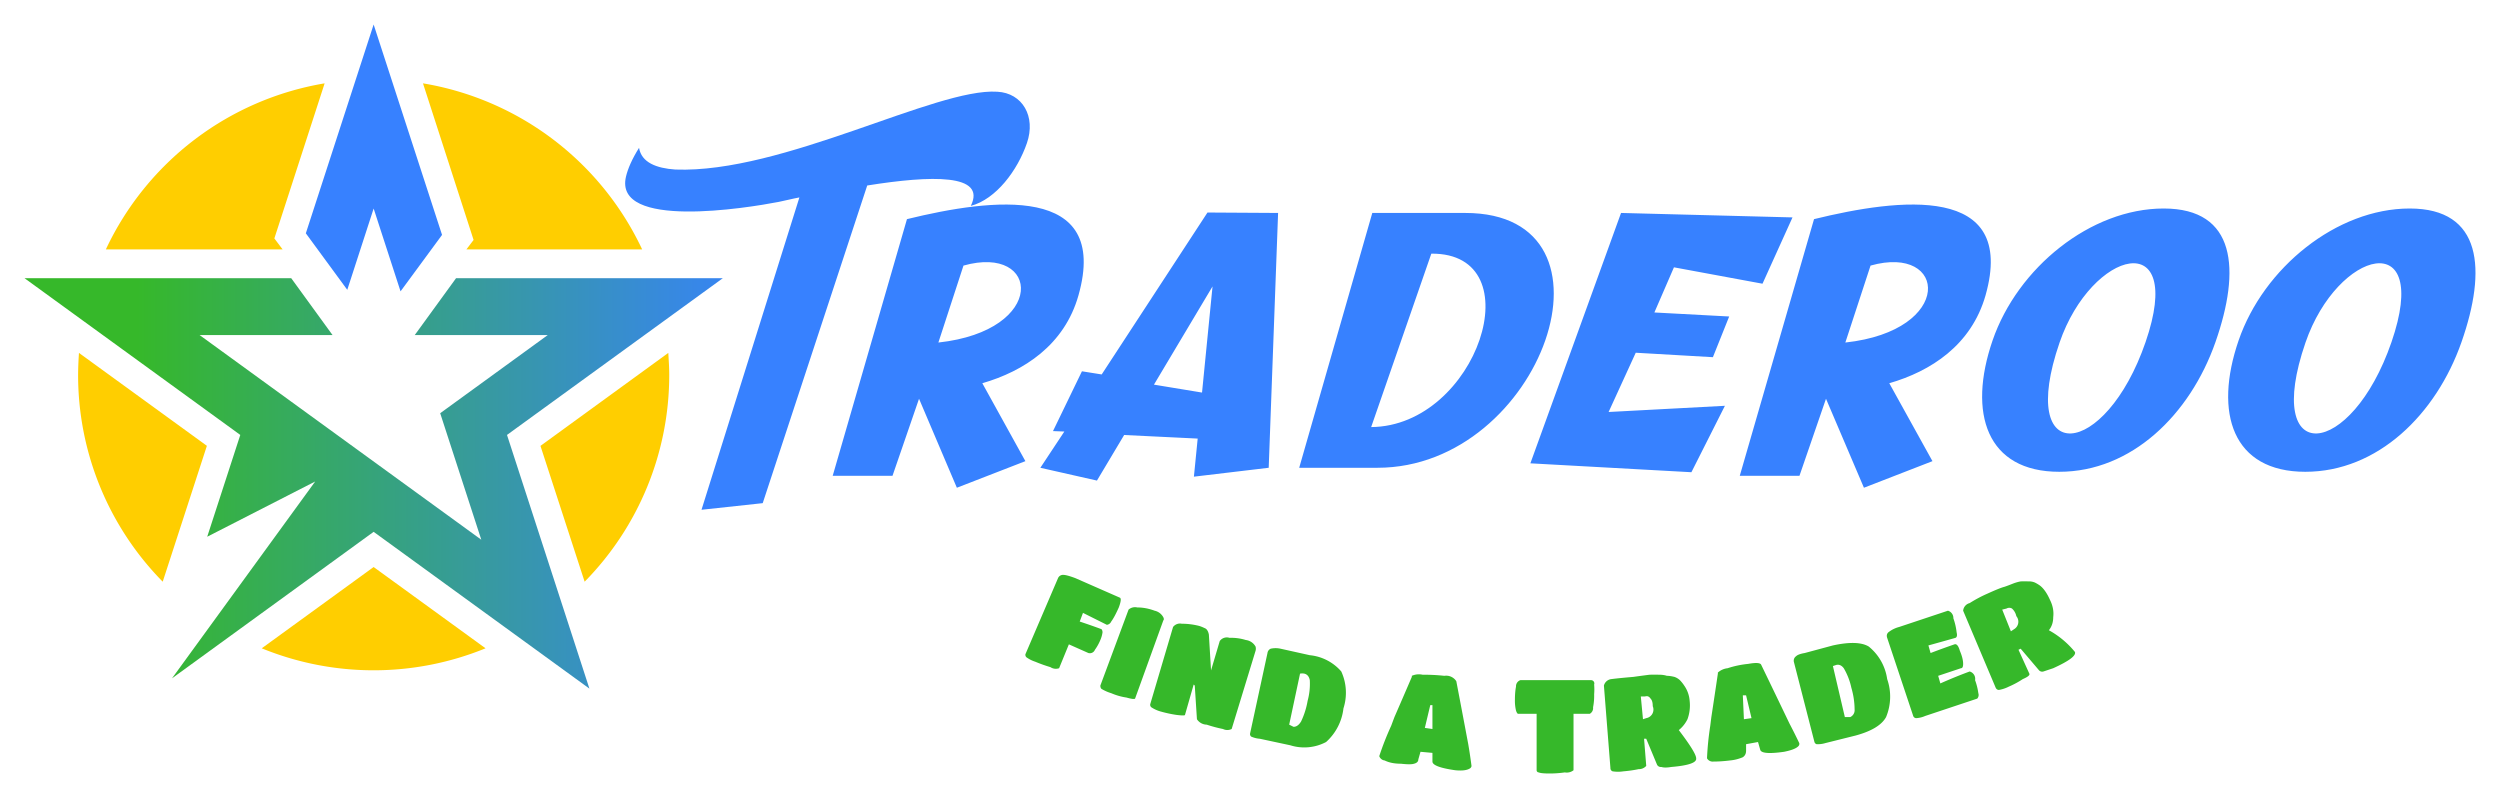 <svg version="1.0" xmlns="http://www.w3.org/2000/svg" xmlns:xlink="http://www.w3.org/1999/xlink" x="0" y="0" width="2400" height="766.08" viewBox="54.821 88.235 230.357 73.53" preserveAspectRatio="xMidYMid meet" color-interpolation-filters="sRGB"><g><defs><linearGradient id="92" x1="0%" y1="0%" x2="100%" y2="0%"><stop offset="0%" stop-color="#fa71cd"></stop> <stop offset="100%" stop-color="#9b59b6"></stop></linearGradient><linearGradient id="93" x1="0%" y1="0%" x2="100%" y2="0%"><stop offset="0%" stop-color="#f9d423"></stop> <stop offset="100%" stop-color="#f83600"></stop></linearGradient><linearGradient id="94" x1="0%" y1="0%" x2="100%" y2="0%"><stop offset="0%" stop-color="#0064d2"></stop> <stop offset="100%" stop-color="#1cb0f6"></stop></linearGradient><linearGradient id="95" x1="0%" y1="0%" x2="100%" y2="0%"><stop offset="0%" stop-color="#f00978"></stop> <stop offset="100%" stop-color="#3f51b1"></stop></linearGradient><linearGradient id="96" x1="0%" y1="0%" x2="100%" y2="0%"><stop offset="0%" stop-color="#7873f5"></stop> <stop offset="100%" stop-color="#ec77ab"></stop></linearGradient><linearGradient id="97" x1="0%" y1="0%" x2="100%" y2="0%"><stop offset="0%" stop-color="#f9d423"></stop> <stop offset="100%" stop-color="#e14fad"></stop></linearGradient><linearGradient id="98" x1="0%" y1="0%" x2="100%" y2="0%"><stop offset="0%" stop-color="#009efd"></stop> <stop offset="100%" stop-color="#2af598"></stop></linearGradient><linearGradient id="99" x1="0%" y1="0%" x2="100%" y2="0%"><stop offset="0%" stop-color="#ffcc00"></stop> <stop offset="100%" stop-color="#00b140"></stop></linearGradient><linearGradient id="100" x1="0%" y1="0%" x2="100%" y2="0%"><stop offset="0%" stop-color="#d51007"></stop> <stop offset="100%" stop-color="#ff8177"></stop></linearGradient><linearGradient id="102" x1="0%" y1="0%" x2="100%" y2="0%"><stop offset="0%" stop-color="#a2b6df"></stop> <stop offset="100%" stop-color="#0c3483"></stop></linearGradient><linearGradient id="103" x1="0%" y1="0%" x2="100%" y2="0%"><stop offset="0%" stop-color="#7ac5d8"></stop> <stop offset="100%" stop-color="#eea2a2"></stop></linearGradient><linearGradient id="104" x1="0%" y1="0%" x2="100%" y2="0%"><stop offset="0%" stop-color="#00ecbc"></stop> <stop offset="100%" stop-color="#007adf"></stop></linearGradient><linearGradient id="105" x1="0%" y1="0%" x2="100%" y2="0%"><stop offset="0%" stop-color="#b88746"></stop> <stop offset="100%" stop-color="#fdf5a6"></stop></linearGradient></defs><g fill="#3781FF" class="icon-text-wrapper icon-svg-group iconsvg" transform="translate(57.08,90.493)"><g class="iconsvg-imagesvg" transform="translate(0,0)"><g><rect fill="#3781FF" fill-opacity="0" stroke-width="2" x="0" y="0" width="64.345" height="61.194" class="image-rect"></rect> <svg x="0" y="0" width="64.345" height="61.194" filtersec="colorsb7679296645" class="image-svg-svg primary" style="overflow: visible;"><svg xmlns="http://www.w3.org/2000/svg" viewBox="0 0 105.15 100"><defs><linearGradient id="83c9df3a-040f-4c84-bbc3-d05c94b9720f" x1="17.09" y1="69.1" x2="111.66" y2="69.1" gradientUnits="userSpaceOnUse"><stop offset="0" stop-color="#36B82A"></stop><stop offset="1" stop-color="#3781FF"></stop></linearGradient></defs><path fill="url(#83c9df3a-040f-4c84-bbc3-d05c94b9720f)" d="M105.15 38.2H64.98l-6.22 8.56h20.03l-16.2 11.77 6.19 19.05-42.42-30.82h20.02l-6.22-8.56H0l32.49 23.6-4.98 15.33 16.26-8.32-21.56 29.64 30.36-22.06L85.06 100 72.65 61.8l32.5-23.6z"></path><path fill="#3781FF" d="M62.87 31.68L52.57 0 42.36 31.44l6.24 8.51 3.97-12.24 4.05 12.47 6.25-8.5z"></path><path d="M67.62 32.44L60 8.86a44.55 44.55 0 0 1 33 25H66.54zm-30-.23l7.57-23.35a44.53 44.53 0 0 0-32.94 25h26.61zm59.32 17.24l-19.25 14 6.65 20.45a44.39 44.39 0 0 0 12.74-31.16c0-1.11-.08-2.2-.14-3.29zM35.72 93.93a44.54 44.54 0 0 0 33.7 0L52.57 81.69zM8.07 52.74A44.35 44.35 0 0 0 20.81 83.9l6.65-20.46L8.2 49.45a51.1 51.1 0 0 0-.13 3.29z" fill="#FFCE00"></path></svg></svg> </g></g> <g transform="translate(55.345,6.181)"><g fill-rule="" class="tp-name iconsvg-namesvg" transform="translate(0,0)"><g transform="scale(1)"><g><path d="M40.016-35.1C34.353-35.47 20.25-27.56 10.347-27.93 8.598-28.05 7.231-28.58 7.006-29.93 6.365-28.91 5.975-28.01 5.803-27.28 4.646-22.38 16.955-24.38 19.881-24.95 20.492-25.07 21.121-25.24 21.782-25.36L12.762 3.42 18.402 2.81 28.031-26.46C33.935-27.4 39.05-27.56 37.574-24.58 39.907-25.2 41.88-27.85 42.747-30.37 43.591-32.82 42.335-34.98 40.016-35.1ZM31.693-23.36L24.85 0.29 30.36 0.29 32.805-6.81 36.291 1.39 42.605-1.06 38.637-8.24C42.436-9.34 46.202-11.74 47.5-16.35 50.4-26.66 39.525-25.28 31.693-23.36ZM34.588-11.99L36.9-19.08C43.988-21.08 44.667-13.09 34.588-11.99ZM43.985-0.45L49.199 0.73 51.705-3.47 58.481-3.14 58.133 0.37 65.025-0.45 65.89-23.93 59.384-23.97 49.636-9.05 47.816-9.34 45.149-3.83 46.195-3.79 43.985-0.45ZM59.849-17.16L58.881-7.38 54.452-8.11 59.849-17.16ZM83.13-23.93L74.57-23.93 67.835-0.45 75.045-0.45C90.215-0.45 98.42-23.93 83.13-23.93ZM74.466-4.2L80.009-20.18C89.496-20.26 84.234-4.28 74.466-4.2ZM110.525-17.41L113.289-23.52 97.49-23.93 89.136-0.86 103.974-0.04 107.061-6.16 96.345-5.59 98.845-11.05 105.954-10.64 107.455-14.39 100.562-14.76 102.365-18.92 110.525-17.41ZM115.273-23.36L108.43 0.29 113.93 0.29 116.375-6.81 119.871 1.39 126.185-1.06 122.207-8.24C126.016-9.34 129.772-11.74 131.08-16.35 133.98-26.66 123.105-25.28 115.273-23.36ZM118.158-11.99L120.48-19.08C127.568-21.08 128.247-13.09 118.158-11.99ZM152.262-12.03C154.602-18.71 154.171-24.34 147.491-24.34 140.761-24.34 134.031-18.88 131.727-12.19 129.41-5.46 131.188-0.08 137.868-0.08 144.518-0.08 149.919-5.34 152.262-12.03ZM137.898-11.99C140.86-20.59 149.527-22.79 145.822-12.03 142.1-1.22 133.911-0.41 137.898-11.99ZM174.932-12.03C177.272-18.71 176.841-24.34 170.161-24.34 163.431-24.34 156.701-18.88 154.397-12.19 152.08-5.46 153.858-0.08 160.538-0.08 167.188-0.08 172.589-5.34 174.932-12.03ZM160.558-11.99C163.52-20.59 172.187-22.79 168.482-12.03 164.76-1.22 156.571-0.41 160.558-11.99Z" transform="translate(-5.727, 35.113)"></path></g> </g></g> <g fill-rule="evenodd" class="tp-slogan iconsvg-slogansvg" fill="#36B82A" transform="translate(36.885,44.533)"> <g transform="scale(1, 1)"><g transform="scale(1)"><path d="M 11.5 11.9 L 13.6 4.8 A 0.8 0.8 0 0 1 14.4 4.5 Q 15.2 4.5 16 4.7 A 3.3 3.3 0 0 1 16.5 4.9 Q 16.8 5 16.9 5.5 L 17.1 8.8 L 17.1 8.8 L 17.9 6.1 A 0.8 0.8 0 0 1 18.8 5.8 A 4.5 4.5 0 0 1 20.3 6 A 1.2 1.2 0 0 1 21.2 6.6 A 0.7 0.7 0 0 1 21.2 7 L 19 14.2 A 0.9 0.9 0 0 1 18.2 14.2 A 12.6 12.6 0 0 1 16.7 13.8 A 1.1 1.1 0 0 1 15.8 13.3 L 15.6 10.2 L 15.5 10.1 L 14.7 12.9 Q 14.7 13 13.9 12.9 A 11.4 11.4 0 0 1 12.5 12.6 A 3.1 3.1 0 0 1 11.6 12.2 A 0.3 0.3 0 0 1 11.5 11.9 Z M 87.7 11.4 L 82.9 13 A 2.4 2.4 0 0 1 82.1 13.2 A 0.3 0.3 0 0 1 81.8 13 L 79.4 5.8 Q 79.3 5.5 79.5 5.3 A 2.7 2.7 0 0 1 80.5 4.8 L 85 3.3 A 0.7 0.7 0 0 1 85.5 4 A 5.7 5.7 0 0 1 85.8 5.3 Q 85.9 5.7 85.7 5.8 Q 85 6 83.2 6.5 L 83.4 7.2 A 74.3 74.3 0 0 1 85.6 6.4 Q 85.9 6.3 86.1 7 Q 86.4 7.7 86.4 8.2 Q 86.4 8.6 86.2 8.6 L 84.1 9.3 L 84.3 10 A 46.1 46.1 0 0 1 87 8.9 A 0.7 0.7 0 0 1 87.5 9.7 A 5.6 5.6 0 0 1 87.8 10.9 A 0.5 0.5 0 0 1 87.7 11.4 Z M 91.5 6.9 L 92.5 9.1 Q 92.6 9.3 91.9 9.6 Q 91.3 10 90.6 10.3 A 3.2 3.2 0 0 1 89.7 10.6 Q 89.5 10.6 89.4 10.4 L 86.4 3.3 A 0.8 0.8 0 0 1 87 2.6 A 12.3 12.3 0 0 1 88.7 1.7 Q 89.8 1.2 90.2 1.1 Q 90.5 1 91 0.8 A 3.8 3.8 0 0 1 91.7 0.6 A 8.5 8.5 0 0 1 92.4 0.6 A 1.4 1.4 0 0 1 93 0.7 A 3.4 3.4 0 0 1 93.5 1 Q 94 1.4 94.4 2.3 Q 94.8 3.1 94.7 3.9 Q 94.7 4.6 94.3 5.1 A 8.2 8.2 0 0 1 96.7 7.1 Q 96.9 7.6 94.7 8.6 Q 94.1 8.8 93.8 8.9 A 0.4 0.4 0 0 1 93.4 8.8 L 91.7 6.8 L 91.5 6.9 Z M 57 15.1 L 57.2 17.6 A 0.9 0.9 0 0 1 56.5 17.9 A 11.3 11.3 0 0 1 55.1 18.1 A 3.2 3.2 0 0 1 54.1 18.1 A 0.3 0.3 0 0 1 53.9 17.8 L 53.3 10.2 A 0.8 0.8 0 0 1 54 9.6 Q 54.8 9.5 56 9.4 A 120.7 120.7 0 0 1 57.5 9.2 A 14.7 14.7 0 0 1 58.4 9.2 Q 58.8 9.2 59.1 9.3 Q 59.4 9.3 59.8 9.4 A 1.4 1.4 0 0 1 60.3 9.7 A 3.4 3.4 0 0 1 60.7 10.2 A 2.8 2.8 0 0 1 61.2 11.6 A 3.7 3.7 0 0 1 61 13.3 Q 60.7 13.9 60.2 14.3 Q 61.8 16.4 61.8 16.9 Q 61.9 17.5 59.5 17.7 Q 58.9 17.8 58.6 17.7 A 0.4 0.4 0 0 1 58.2 17.5 L 57.2 15.1 L 57 15.1 Z M 0 7.3 L 3 0.3 A 0.5 0.5 0 0 1 3.5 0 Q 3.8 0 4.6 0.3 L 8.7 2.1 Q 8.9 2.2 8.6 3 Q 8.2 3.9 7.9 4.3 A 0.5 0.5 0 0 1 7.5 4.6 L 5.3 3.5 L 5 4.3 A 58.9 58.9 0 0 1 7 5 Q 7.1 5.1 7.1 5.3 A 2.7 2.7 0 0 1 6.9 6 A 4.4 4.4 0 0 1 6.4 6.9 A 0.5 0.5 0 0 1 5.8 7.2 L 4 6.4 L 3.1 8.6 A 0.9 0.9 0 0 1 2.3 8.5 A 13.6 13.6 0 0 1 0.9 8 A 3 3 0 0 1 0.1 7.6 A 0.3 0.3 0 0 1 0 7.3 Z M 37.5 17.2 L 37.5 16.4 L 36.4 16.3 L 36.2 17 Q 36.2 17.3 35.8 17.4 Q 35.5 17.5 34.6 17.4 Q 33.7 17.4 33.1 17.1 A 0.6 0.6 0 0 1 32.6 16.7 A 26.8 26.8 0 0 1 33.7 13.9 A 244.1 244.1 0 0 1 34 13.1 A 786 786 0 0 0 35.6 9.4 A 22.7 22.7 0 0 0 35.6 9.3 A 1.6 1.6 0 0 1 36.6 9.2 A 17.4 17.4 0 0 1 38.6 9.3 A 1.1 1.1 0 0 1 39.7 9.8 A 1492.3 1492.3 0 0 1 40.8 15.6 A 49.5 49.5 0 0 1 41.1 17.6 Q 41.1 17.7 41 17.8 Q 40.6 18.1 39.6 18 Q 37.5 17.7 37.5 17.2 Z M 67.7 16.1 L 67.5 15.4 L 66.4 15.6 L 66.4 16.2 Q 66.4 16.6 66.1 16.8 A 3.9 3.9 0 0 1 64.9 17.1 Q 64.1 17.2 63.4 17.2 A 0.6 0.6 0 0 1 62.8 16.9 A 26.8 26.8 0 0 1 63.1 13.9 A 244.1 244.1 0 0 1 63.2 13.1 A 786 786 0 0 0 63.8 9.1 A 22.7 22.7 0 0 0 63.8 9 A 1.6 1.6 0 0 1 64.7 8.6 Q 65.6 8.3 66.6 8.2 Q 67.7 8 67.8 8.3 A 1492.3 1492.3 0 0 1 70.4 13.7 A 49.5 49.5 0 0 1 71.3 15.5 A 0.3 0.3 0 0 1 71.2 15.8 Q 70.9 16.1 69.9 16.3 Q 67.8 16.6 67.7 16.1 Z M 47.1 18 L 47.1 12.8 L 45.4 12.8 Q 45.3 12.8 45.2 12.5 A 3.9 3.9 0 0 1 45.1 11.5 Q 45.1 10.8 45.2 10.3 A 0.6 0.6 0 0 1 45.6 9.7 L 52.1 9.7 A 0.3 0.3 0 0 1 52.4 10.1 A 5.4 5.4 0 0 1 52.4 11 A 5.3 5.3 0 0 1 52.3 12.2 A 0.6 0.6 0 0 1 52 12.8 L 50.5 12.8 L 50.5 18 A 1 1 0 0 1 49.7 18.2 Q 49 18.3 48.3 18.3 Q 47.5 18.3 47.3 18.2 A 0.2 0.2 0 0 1 47.1 18 Z M 24.4 15.7 L 21.6 15.1 A 2.4 2.4 0 0 1 20.8 14.9 A 0.3 0.3 0 0 1 20.7 14.6 L 22.3 7.2 A 0.5 0.5 0 0 1 22.6 6.8 A 2.1 2.1 0 0 1 23.5 6.8 L 26.2 7.4 A 4.4 4.4 0 0 1 29.1 8.9 A 4.7 4.7 0 0 1 29.3 12.3 A 4.9 4.9 0 0 1 27.7 15.4 A 4.3 4.3 0 0 1 24.4 15.7 Z M 76.5 14.8 L 73.7 15.5 A 2.4 2.4 0 0 1 72.9 15.6 A 0.3 0.3 0 0 1 72.7 15.4 L 70.8 8 A 0.5 0.5 0 0 1 71 7.5 Q 71.2 7.3 71.8 7.2 L 74.4 6.5 Q 76.7 6 77.7 6.6 A 4.7 4.7 0 0 1 79.4 9.6 A 4.9 4.9 0 0 1 79.3 13.1 Q 78.7 14.2 76.5 14.8 Z M 6.9 10.2 L 9.5 3.2 A 0.9 0.9 0 0 1 10.3 3 Q 11.1 3 11.9 3.3 A 1.2 1.2 0 0 1 12.7 3.9 Q 12.8 4.1 12.7 4.2 L 10.1 11.4 Q 10 11.5 9.3 11.3 Q 8.6 11.2 7.9 10.9 A 4 4 0 0 1 7 10.5 Q 6.9 10.4 6.9 10.2 Z M 74.4 8.4 L 75.5 13.1 L 76 13.1 A 0.7 0.7 0 0 0 76.4 12.4 A 7.3 7.3 0 0 0 76.1 10.4 A 6 6 0 0 0 75.4 8.6 Q 75.1 8.2 74.7 8.3 Q 74.4 8.4 74.4 8.4 Z M 25.3 9.1 L 24.3 13.8 L 24.7 14 Q 25.1 14 25.4 13.5 A 7.3 7.3 0 0 0 26 11.6 A 6 6 0 0 0 26.2 9.7 Q 26.1 9.2 25.7 9.1 A 1 1 0 0 0 25.3 9.1 Z M 90 3.2 L 90.8 5.2 L 91.1 5 A 0.8 0.8 0 0 0 91.3 3.8 A 1.3 1.3 0 0 0 90.9 3.1 A 0.5 0.5 0 0 0 90.4 3.1 L 90 3.2 Z M 56.7 11.2 L 56.9 13.3 L 57.2 13.2 A 0.8 0.8 0 0 0 57.8 12.1 Q 57.8 11.6 57.6 11.4 Q 57.4 11.1 57.1 11.2 L 56.7 11.2 Z M 66.2 13.3 L 66.9 13.2 L 66.4 11.1 L 66.1 11.1 L 66.2 13.3 Z M 36.8 14.1 L 37.5 14.2 L 37.5 12 L 37.3 12 L 36.8 14.1 Z"></path></g></g></g></g></g><defs v-gra="od"></defs></g></svg>